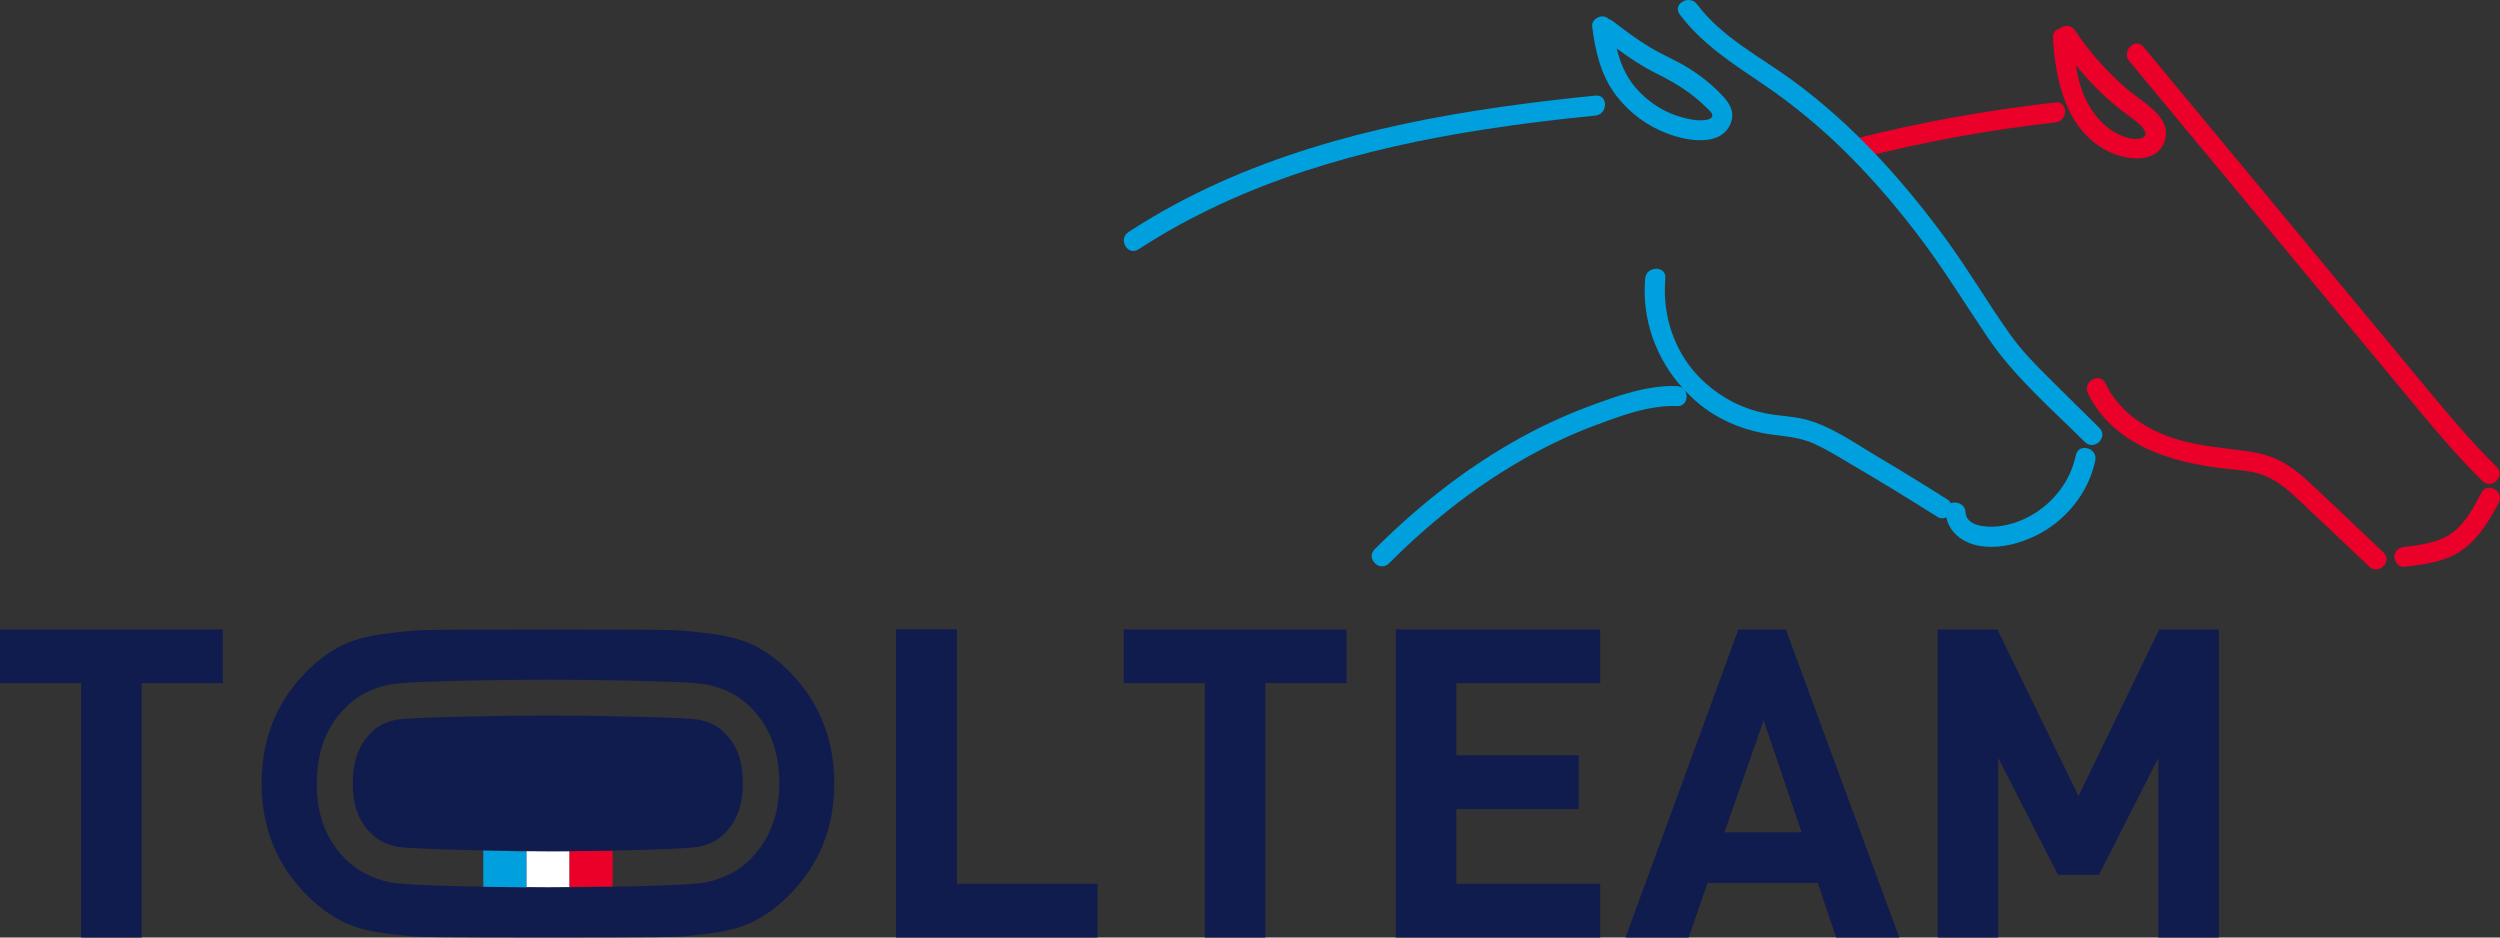 <?xml version="1.0" encoding="utf-8"?>
<!-- Generator: Adobe Illustrator 24.2.1, SVG Export Plug-In . SVG Version: 6.00 Build 0)  -->
<svg version="1.1" id="Calque_1" xmlns="http://www.w3.org/2000/svg" xmlns:xlink="http://www.w3.org/1999/xlink" x="0px" y="0px"
	 viewBox="0 0 240 90" enable-background="new 0 0 240 90" xml:space="preserve">
<rect x="0" y="0" width="240" height="90" fill="#333333" stroke="none"/>
<path fill="#111C4E" d="M21.392,65.583h-7.789V90H7.789V65.583H0v-5.152h21.392L21.392,65.583L21.392,65.583z"/>
<path fill="#111C4E" d="M105.364,90H86.032V60.431h5.814v24.417h13.518L105.364,90L105.364,90z"/>
<path fill="#111C4E" d="M129.267,65.583h-7.789V90h-5.814V65.583h-7.789v-5.152h21.392L129.267,65.583L129.267,65.583z"/>
<path fill="#111C4E" d="M153.622,90h-19.628V60.431h19.628v5.152h-13.814v6.93h11.754v5.152h-11.754v7.182h13.814V90z"/>
<path fill="#111C4E" d="M182.337,90h-6.068l-1.764-5.236h-10.583L162.116,90h-6.068l10.837-29.569h4.558L182.337,90z
	 M172.953,79.906l-3.641-10.752l-3.768,10.752H172.953z"/>
<path fill="#111C4E" d="M213.013,90H207.2V72.765l-5.701,11.214h-3.937l-5.729-11.214V90h-5.814V60.431h5.729l7.789,15.988
	l7.747-15.988h5.729L213.013,90L213.013,90z"/>
<path fill="#111C4E" d="M75.675,64.365c-0.988-0.98-2.018-1.75-3.09-2.31c-1.072-0.56-2.427-0.952-4.05-1.176
	c-1.623-0.224-2.935-0.35-3.909-0.392c-0.988-0.042-9.638-0.056-12.022-0.056s-11.034,0.014-12.022,0.056
	c-0.988,0.042-2.286,0.168-3.909,0.392c-1.623,0.224-2.977,0.616-4.05,1.176c-1.072,0.56-2.102,1.33-3.09,2.31
	c-2.949,2.912-4.417,6.538-4.417,10.85c0,4.27,1.468,7.868,4.417,10.794c0.988,0.98,2.018,1.75,3.118,2.338
	c1.101,0.588,2.427,0.994,3.993,1.204c1.566,0.224,2.879,0.35,3.937,0.392C41.64,89.986,50.29,90,52.604,90
	c2.3,0,10.964-0.014,12.022-0.056c1.058-0.042,2.371-0.168,3.937-0.392c1.566-0.224,2.907-0.616,3.993-1.204
	c1.101-0.574,2.131-1.358,3.118-2.338c2.949-2.912,4.417-6.51,4.417-10.794C80.092,70.903,78.61,67.277,75.675,64.365z
	 M72.161,82.342c-1.086,1.176-2.568,1.974-4.374,2.352c-1.087,0.238-5.235,0.364-8.974,0.434c-1.538,0.028-2.991,0.042-4.134,0.056
	c-0.945,0.014-1.679,0.014-2.074,0.014c-0.381,0-1.129,0-2.074-0.014c-1.143-0.014-2.61-0.028-4.134-0.056
	c-3.725-0.07-7.86-0.196-8.974-0.434c-1.792-0.378-3.274-1.176-4.402-2.38c-1.721-1.75-2.61-4.144-2.61-7.084
	c0-2.982,0.889-5.404,2.653-7.196c1.101-1.176,2.582-1.974,4.374-2.324c1.863-0.378,13.179-0.462,15.183-0.462
	s13.32,0.084,15.197,0.462c1.778,0.35,3.26,1.134,4.388,2.352c1.721,1.75,2.61,4.172,2.61,7.154
	C74.8,78.156,73.911,80.55,72.161,82.342z"/>
<path fill="#FFFFFF" d="M52.604,81.726c-0.635,0-1.341,0-2.074-0.014v1.722l0,0v1.722c0.945,0.014,1.679,0.014,2.074,0.014
	c0.381,0,1.129,0,2.074-0.014v-1.722l0,0v-1.722C53.945,81.712,53.239,81.726,52.604,81.726z"/>
<path fill="#EA0029" d="M54.678,81.712v1.722l0,0v1.722c1.143-0.014,2.61-0.028,4.134-0.056v-1.736l0,0v-1.736
	C57.416,81.684,55.991,81.698,54.678,81.712z"/>
<path fill="#111C4E" d="M54.678,81.712c1.312-0.014,2.737-0.028,4.134-0.056c3.852-0.07,7.549-0.21,8.241-0.364
	c1.101-0.224,1.947-0.672,2.568-1.344c1.143-1.162,1.693-2.702,1.693-4.732c0-2.086-0.536-3.64-1.665-4.774
	c-0.663-0.7-1.482-1.134-2.54-1.344c-1.086-0.224-9.553-0.406-14.52-0.406c-4.953,0-13.419,0.182-14.506,0.392
	c-1.072,0.21-1.905,0.644-2.526,1.316c-1.143,1.162-1.693,2.73-1.693,4.802c0,2.03,0.536,3.57,1.651,4.704
	c0.663,0.714,1.496,1.148,2.596,1.372h0.014c0.691,0.154,4.388,0.28,8.241,0.364c1.411,0.028,2.822,0.042,4.134,0.056
	c0.734,0,1.425,0.014,2.074,0.014C53.239,81.726,53.945,81.712,54.678,81.712z"/>
<path fill="#00A0DF" d="M46.396,81.656v1.736l0,0v1.736c1.538,0.028,2.991,0.042,4.134,0.056v-1.722l0,0V81.74
	C49.218,81.698,47.793,81.684,46.396,81.656z"/>
<path fill="#111C4E" d="M86.032,90V60.431h5.814v24.417"/>
<g>
	<path fill="#EA0029" d="M207.792,13.586c0.818-2.366-2.145-3.78-3.584-5.026c-1.919-1.652-3.612-3.542-5.009-5.642
		c-0.381-0.574-1.058-0.518-1.468-0.182c-0.381,0.098-0.677,0.378-0.649,0.882c0.24,4.172,1.298,9.086,5.531,11.018
		C204.236,15.378,207.044,15.728,207.792,13.586z M200.427,9.918c-0.621-1.134-0.945-2.38-1.143-3.654
		c0.593,0.714,1.199,1.414,1.848,2.072c0.677,0.686,1.383,1.33,2.131,1.946c0.691,0.574,1.468,1.05,2.131,1.652
		c0.367,0.322,0.945,1.05,0.226,1.316c-0.621,0.224-1.397,0-1.99-0.238C202.233,12.424,201.132,11.234,200.427,9.918z"/>
	<path fill="#EA0029" d="M230.905,37.806c2.385,2.87,4.741,5.754,7.408,8.372c0.889,0.868,2.244-0.49,1.369-1.358
		c-2.328-2.282-4.431-4.788-6.519-7.294c-2.201-2.66-4.402-5.306-6.604-7.966c-4.417-5.32-8.833-10.654-13.25-15.974
		c-2.512-3.024-5.023-6.062-7.535-9.086c-0.79-0.952-2.145,0.406-1.369,1.358C213.253,16.512,222.086,27.166,230.905,37.806z"/>
	<path fill="#EA0029" d="M222.312,46.879c-0.945-0.896-1.933-1.792-3.076-2.45c-1.157-0.672-2.427-0.98-3.753-1.148
		c-2.737-0.364-5.489-0.56-8.071-1.68c-2.272-0.98-4.219-2.576-5.306-4.816c-0.536-1.106-2.201-0.14-1.665,0.966
		c2.385,4.942,7.987,6.664,13.08,7.224c1.355,0.154,2.766,0.21,4.036,0.756c1.228,0.518,2.244,1.428,3.189,2.324
		c2.244,2.1,4.459,4.228,6.703,6.342c0.903,0.854,2.272-0.504,1.369-1.358C226.658,50.981,224.485,48.923,222.312,46.879z"/>
	<path fill="#EA0029" d="M238.215,47.299c-0.72,1.358-1.482,2.842-2.737,3.808c-1.312,0.994-3.062,1.204-4.656,1.4
		c-0.522,0.056-0.96,0.392-0.96,0.952c0,0.476,0.437,1.022,0.96,0.952c1.961-0.224,4.05-0.49,5.672-1.694
		c1.552-1.148,2.498-2.8,3.387-4.452C240.458,47.173,238.793,46.207,238.215,47.299z"/>
	<path fill="#EA0029" d="M197.336,9.834c-6.477,0.728-12.897,1.876-19.204,3.472c-1.199,0.308-0.691,2.156,0.508,1.848
		c6.138-1.554,12.389-2.702,18.697-3.402C198.55,11.612,198.564,9.694,197.336,9.834z"/>
</g>
<g>
	<path fill="#00A0DF" d="M201.541,41.083c-1.51-1.498-3.034-2.996-4.544-4.494c-1.397-1.386-2.808-2.786-3.951-4.382
		c-2.131-2.968-3.965-6.132-6.124-9.1c-4.205-5.768-9.031-11.13-14.816-15.372c-3.133-2.296-6.815-4.144-9.186-7.322
		c-0.734-0.98-2.413-0.028-1.665,0.966c2.102,2.814,5.023,4.69,7.902,6.636c3.006,2.03,5.785,4.34,8.339,6.902
		c2.568,2.576,4.925,5.362,7.098,8.274c2.229,2.996,4.163,6.16,6.251,9.24c2.554,3.766,6.096,6.818,9.313,10.01
		C201.062,43.309,202.43,41.951,201.541,41.083z"/>
	<path fill="#00A0DF" d="M160.169,12.858c1.834,0.672,5.066,1.274,5.983-1.036c0.494-1.246-0.339-2.212-1.185-3.038
		c-0.861-0.854-1.82-1.596-2.85-2.24c-1.199-0.742-2.512-1.274-3.725-2.002c-1.242-0.742-2.399-1.624-3.556-2.506
		c-0.127-0.098-0.254-0.154-0.395-0.21c-0.155-0.154-0.367-0.252-0.635-0.252c-0.466,0-1.03,0.448-0.96,0.952
		c0.296,2.366,0.818,4.69,2.3,6.636C156.444,10.856,158.165,12.13,160.169,12.858z M158.899,6.992c1.82,0.91,3.499,1.89,4.925,3.346
		c0.183,0.182,0.649,0.532,0.55,0.826c-0.099,0.308-0.593,0.364-0.861,0.378c-0.833,0.056-1.721-0.168-2.512-0.42
		c-1.566-0.518-2.949-1.498-4.007-2.73c-0.931-1.092-1.453-2.38-1.792-3.738C156.373,5.508,157.573,6.334,158.899,6.992z"/>
	<path fill="#00A0DF" d="M199.284,43.687c-0.494,2.394-2.032,4.452-4.149,5.712c-1.016,0.602-2.159,1.008-3.344,1.134
		c-1.03,0.098-3.02,0.042-3.104-1.372c-0.056-0.784-0.847-1.064-1.411-0.854c-0.071-0.14-0.169-0.266-0.339-0.364
		c-2.272-1.442-4.558-2.842-6.872-4.214c-2.117-1.26-4.318-2.828-6.731-3.458c-1.256-0.322-2.568-0.336-3.824-0.588
		c-1.072-0.21-2.102-0.56-3.076-1.05c-2.004-1.022-3.725-2.548-4.882-4.466c-1.355-2.254-1.905-4.844-1.679-7.448
		c0.113-1.232-1.82-1.218-1.933,0c-0.353,3.92,1.044,7.77,3.669,10.612c-0.155-0.154-0.353-0.252-0.621-0.266
		c-2.808-0.112-5.743,0.938-8.339,1.904c-2.61,0.966-5.15,2.156-7.563,3.556c-4.826,2.772-9.2,6.286-13.123,10.206
		c-0.875,0.882,0.494,2.226,1.369,1.358c3.753-3.752,7.902-7.098,12.502-9.772c2.272-1.316,4.628-2.478,7.083-3.402
		c2.498-0.938,5.376-2.044,8.071-1.932c0.903,0.042,1.143-0.966,0.734-1.526c0.593,0.63,1.228,1.218,1.933,1.736
		c1.877,1.372,4.106,2.212,6.406,2.52c1.411,0.182,2.808,0.294,4.12,0.896c1.199,0.546,2.328,1.246,3.457,1.918
		c2.808,1.638,5.588,3.346,8.339,5.082c0.31,0.196,0.621,0.182,0.861,0.042c0.353,1.68,1.919,2.66,3.641,2.814
		c1.665,0.154,3.358-0.28,4.854-0.994c2.907-1.372,5.164-4.13,5.814-7.266C201.4,43.001,199.538,42.483,199.284,43.687z"/>
	<path fill="#00A0DF" d="M153.156,11.094c1.228-0.126,1.242-2.044,0-1.918c-12.29,1.246-24.651,3.234-35.996,8.302
		c-3.062,1.372-6.025,2.968-8.833,4.802c-1.03,0.672-0.071,2.338,0.974,1.652c9.976-6.496,21.603-9.73,33.301-11.522
		C146.101,11.864,149.628,11.444,153.156,11.094z"/>
</g>
</svg>
